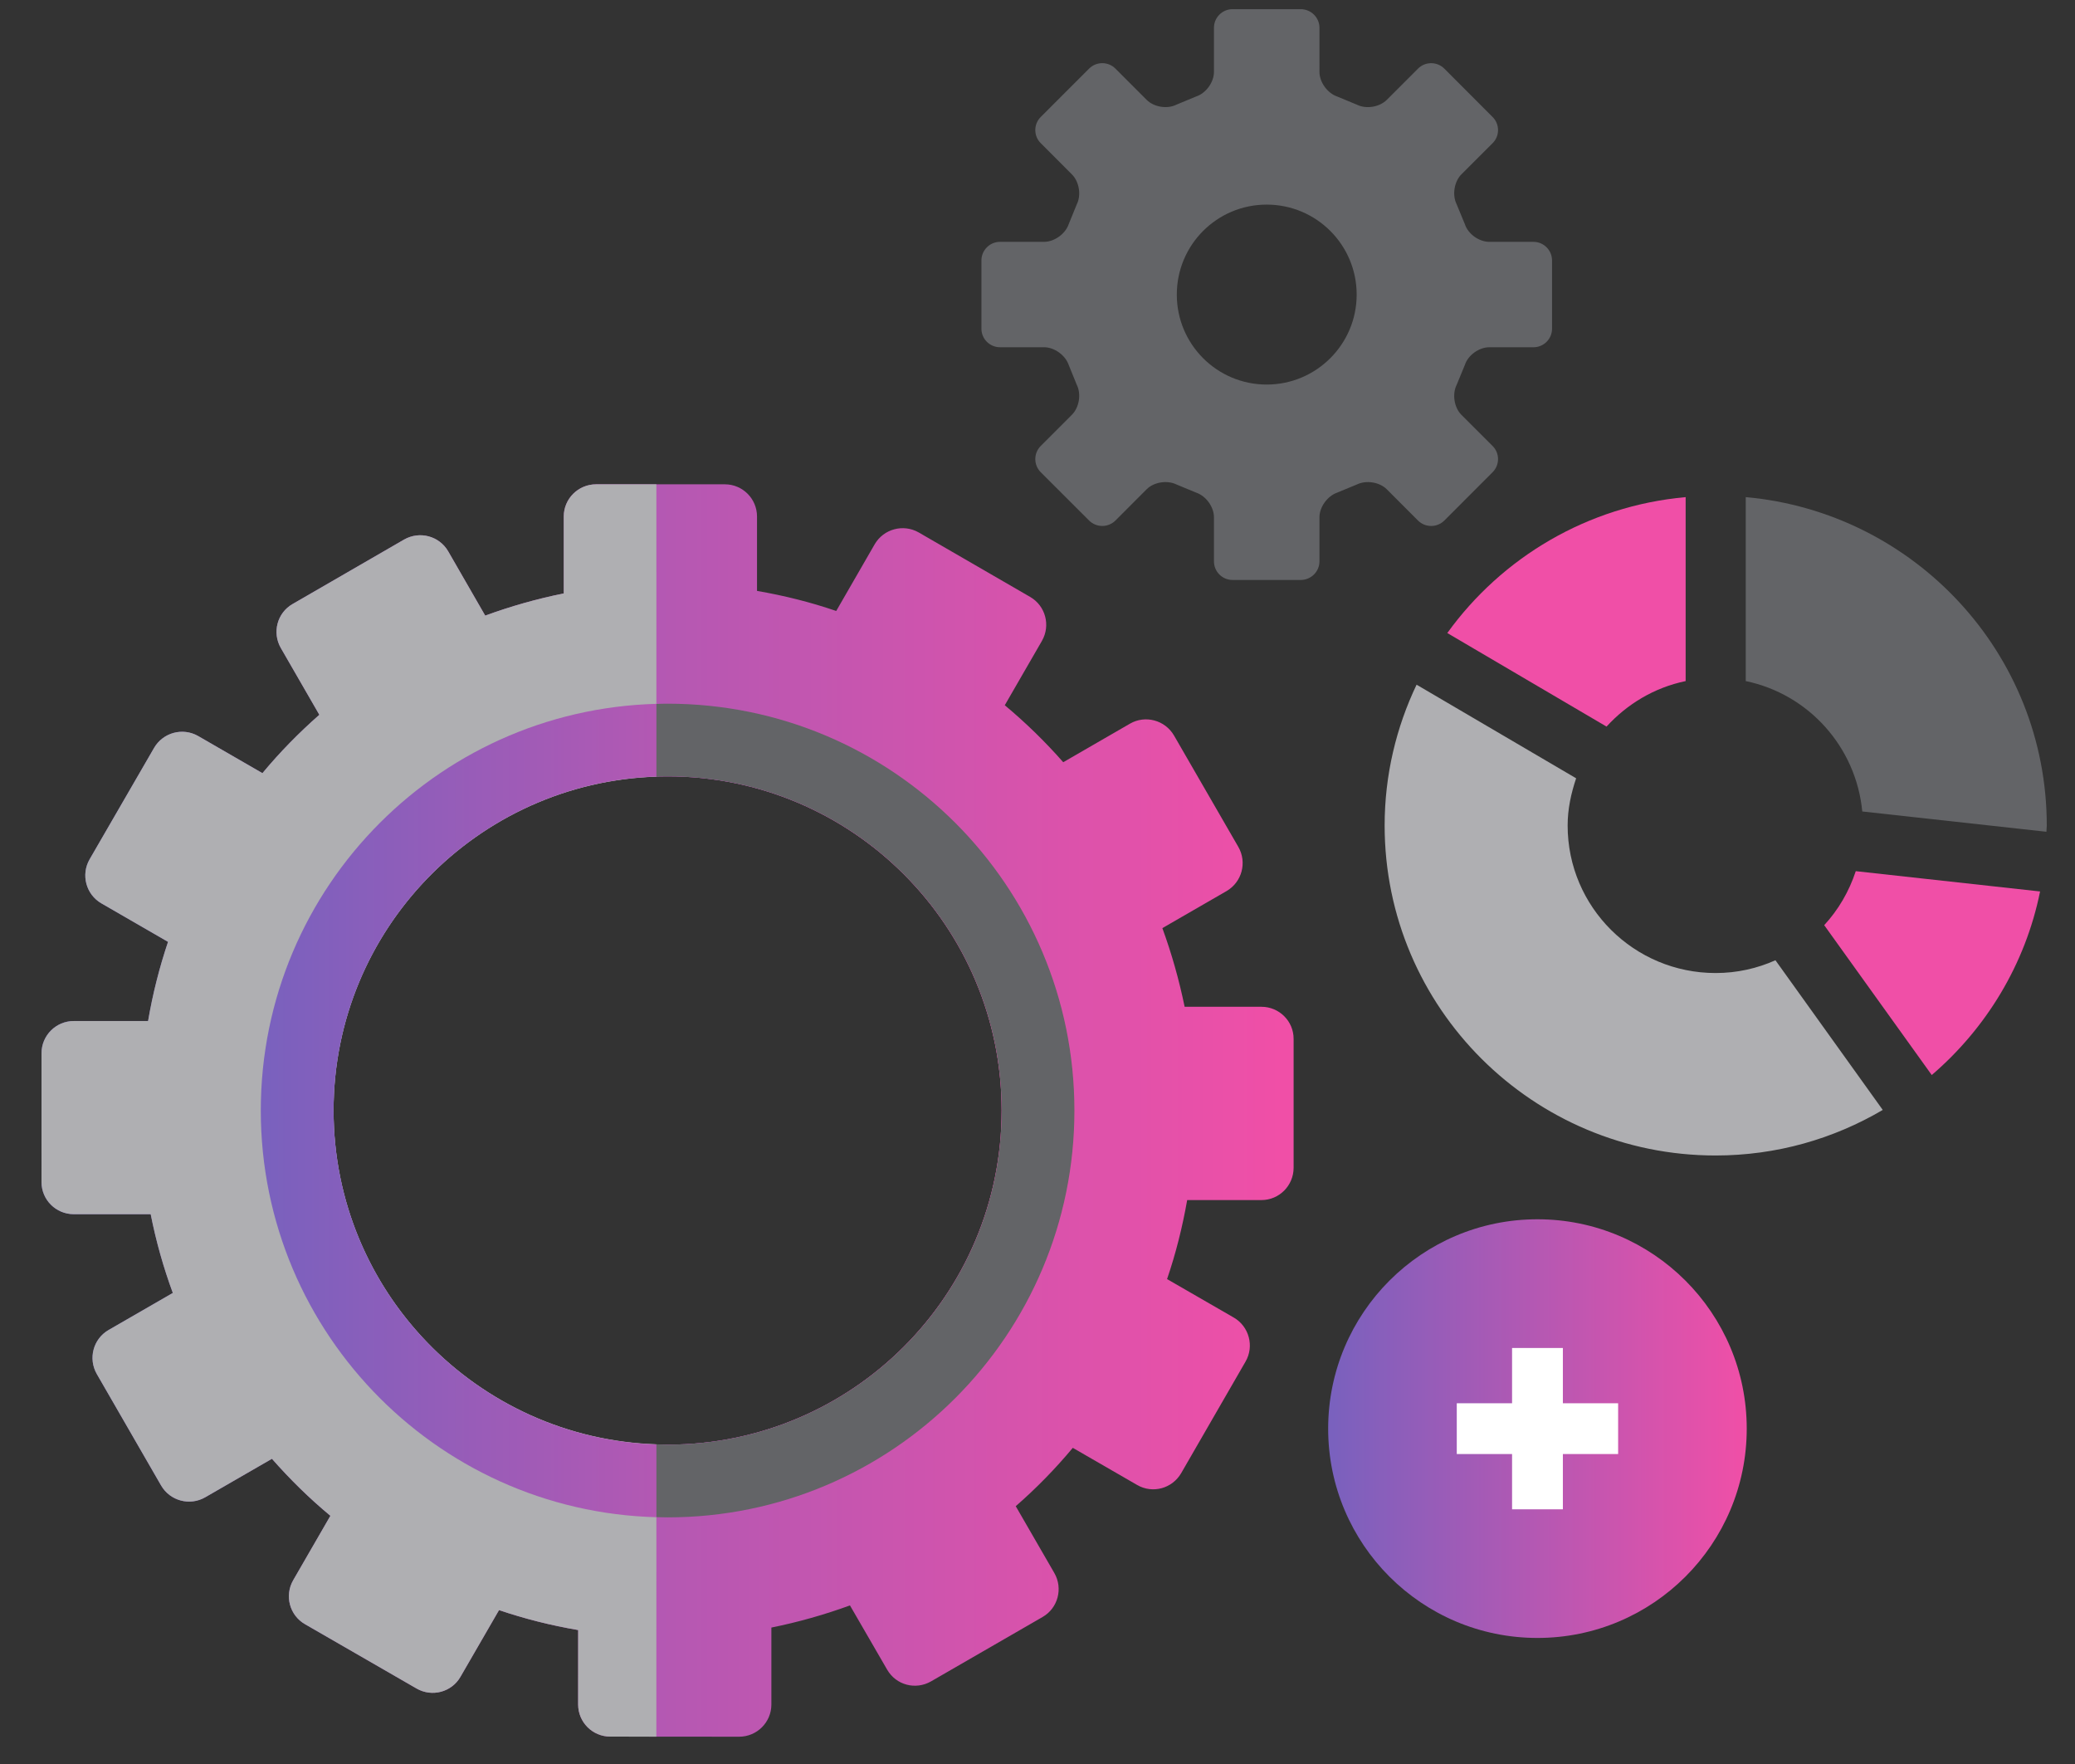 <?xml version="1.0" encoding="utf-8"?>
<!-- Generator: Adobe Illustrator 17.1.0, SVG Export Plug-In . SVG Version: 6.00 Build 0)  -->
<!DOCTYPE svg PUBLIC "-//W3C//DTD SVG 1.1//EN" "http://www.w3.org/Graphics/SVG/1.1/DTD/svg11.dtd">
<svg version="1.1" id="Lager_1" xmlns:x="http://ns.adobe.com/Extensibility/1.0/" xmlns:i="http://ns.adobe.com/AdobeIllustrator/10.0/" xmlns:graph="http://ns.adobe.com/Graphs/1.0/"
	 xmlns="http://www.w3.org/2000/svg" xmlns:xlink="http://www.w3.org/1999/xlink" xmlns:a="http://ns.adobe.com/AdobeSVGViewerExtensions/3.0/"
	 x="0px" y="0px" viewBox="0 0 200 170" enable-background="new 0 0 200 170" xml:space="preserve">
<rect x="0" y="0" width="200" height="170" fill="#333333" stroke="none"/>
<g>
	<defs>
		<path id="SVGID_1_" d="M128.016,137.681c0,11.142,9.03,20.171,20.171,20.171c11.144,0,20.173-9.029,20.173-20.171
			c0-11.139-9.029-20.177-20.173-20.177C137.047,117.504,128.016,126.542,128.016,137.681"/>
	</defs>
	<clipPath id="SVGID_2_">
		<use xlink:href="#SVGID_1_"  overflow="visible"/>
	</clipPath>
	
		<linearGradient id="SVGID_3_" gradientUnits="userSpaceOnUse" x1="1.007" y1="171.572" x2="1.986" y2="171.572" gradientTransform="matrix(41.225 0 0 -41.225 86.496 7210.675)">
		<stop  offset="0" style="stop-color:#7961BE"/>
		<stop  offset="0.003" style="stop-color:#7961BE"/>
		<stop  offset="0.995" style="stop-color:#F04FA7"/>
		<stop  offset="1" style="stop-color:#F04FA7"/>
		<a:midPointStop  offset="0" style="stop-color:#7961BE"/>
		<a:midPointStop  offset="0.5" style="stop-color:#7961BE"/>
		<a:midPointStop  offset="0.003" style="stop-color:#7961BE"/>
		<a:midPointStop  offset="0.501" style="stop-color:#7961BE"/>
		<a:midPointStop  offset="0.995" style="stop-color:#F04FA7"/>
		<a:midPointStop  offset="0.5" style="stop-color:#F04FA7"/>
		<a:midPointStop  offset="1" style="stop-color:#F04FA7"/>
	</linearGradient>
	<rect x="128.016" y="117.504" clip-path="url(#SVGID_2_)" fill="url(#SVGID_3_)" width="40.344" height="40.348"/>
</g>
<polygon fill="#FFFFFF" points="155.964,135.235 150.638,135.235 150.638,129.908 145.742,129.908 145.742,135.235 140.412,135.235 
	140.412,140.128 145.742,140.128 145.742,145.455 150.638,145.455 150.638,140.128 155.964,140.128 "/>
<g>
	<defs>
		<rect id="SVGID_4_" x="4" y="0.883" width="193.279" height="166.486"/>
	</defs>
	<clipPath id="SVGID_5_">
		<use xlink:href="#SVGID_4_"  overflow="visible"/>
	</clipPath>
	<path clip-path="url(#SVGID_5_)" fill="#F04FA7" d="M178.869,83.956c-0.645,1.956-1.671,3.719-3.042,5.205l10.365,14.442
		c5.243-4.495,9.024-10.666,10.442-17.691L178.869,83.956z"/>
	<path clip-path="url(#SVGID_5_)" fill="#636467" d="M168.264,65.637c6.044,1.253,10.637,6.336,11.232,12.566l17.748,1.956
		c0-0.204,0.035-0.403,0.035-0.605c0-16.581-12.761-30.183-29.015-31.646V65.637z"/>
	<path clip-path="url(#SVGID_5_)" fill="#F04FA7" d="M154.847,70.023c1.987-2.176,4.612-3.764,7.625-4.386V47.909
		c-9.462,0.851-17.723,5.817-22.973,13.098L154.847,70.023z"/>
	<path clip-path="url(#SVGID_5_)" fill="#AFAFB2" d="M171.127,92.541c-1.755,0.787-3.704,1.232-5.765,1.232
		c-7.871,0-14.264-6.357-14.264-14.219c0-1.598,0.334-3.101,0.819-4.548l-15.379-9.021c-1.961,4.11-3.079,8.713-3.079,13.569
		c0,17.565,14.288,31.803,31.902,31.803c5.892,0,11.381-1.611,16.109-4.391L171.127,92.541z"/>
</g>
<g>
	<defs>
		<path id="SVGID_6_" d="M32.152,107.022c0-17.782,14.413-32.203,32.196-32.203c17.785,0,32.197,14.421,32.197,32.203
			c0,17.777-14.412,32.201-32.197,32.201C46.565,139.223,32.152,124.8,32.152,107.022 M57.461,46.674
			c-1.733,0-3.123,1.396-3.123,3.104v7.411c-2.589,0.523-5.119,1.24-7.571,2.138l-3.565-6.19c-0.864-1.491-2.759-1.995-4.26-1.136
			l-10.748,6.214c-1.477,0.847-1.983,2.748-1.126,4.234l3.712,6.437c-1.972,1.733-3.81,3.608-5.486,5.624L19.1,70.934
			c-1.499-0.856-3.39-0.334-4.249,1.143L8.633,82.82c-0.851,1.485-0.342,3.386,1.142,4.239l6.422,3.709
			c-0.831,2.464-1.478,5.015-1.923,7.629H7.113c-1.721,0-3.113,1.398-3.11,3.107L4,113.916c0,1.715,1.392,3.099,3.114,3.099h7.411
			c0.515,2.61,1.233,5.148,2.133,7.588l-6.193,3.573c-1.489,0.861-1.982,2.756-1.138,4.235l6.201,10.75
			c0.856,1.479,2.762,1.994,4.249,1.137l6.434-3.712c1.734,1.973,3.618,3.824,5.634,5.495l-3.585,6.205
			c-0.856,1.484-0.349,3.386,1.133,4.238l10.759,6.202c1.486,0.856,3.382,0.35,4.23-1.13l3.716-6.426
			c2.471,0.833,5.01,1.478,7.629,1.92l-0.003,7.176c0.003,1.712,1.389,3.097,3.1,3.093l12.42,0.011c1.714,0,3.106-1.392,3.106-3.103
			v-7.416c2.589-0.521,5.121-1.241,7.574-2.134l3.581,6.185c0.859,1.493,2.739,1.991,4.231,1.137l10.757-6.208
			c1.478-0.849,1.988-2.755,1.127-4.242l-3.717-6.434c1.98-1.727,3.82-3.609,5.499-5.625l6.206,3.582
			c1.488,0.86,3.374,0.344,4.24-1.14l6.206-10.755c0.854-1.475,0.343-3.379-1.127-4.236l-6.439-3.713
			c0.841-2.454,1.481-5.009,1.939-7.615h7.16c1.713,0,3.095-1.396,3.099-3.112v-12.413c0.008-1.717-1.392-3.102-3.099-3.102h-7.405
			c-0.537-2.606-1.251-5.129-2.147-7.581l6.188-3.571c1.481-0.864,1.991-2.755,1.138-4.251l-6.205-10.744
			c-0.865-1.484-2.771-1.991-4.241-1.139l-6.435,3.717c-1.731-1.971-3.616-3.811-5.635-5.491l3.579-6.198
			c0.858-1.496,0.348-3.389-1.137-4.244l-10.742-6.214c-1.481-0.843-3.378-0.34-4.241,1.147L80.6,58.881
			c-2.468-0.846-5.02-1.484-7.634-1.934v-7.169c0-1.709-1.384-3.104-3.103-3.104H57.461z"/>
	</defs>
	<clipPath id="SVGID_7_">
		<use xlink:href="#SVGID_6_"  overflow="visible"/>
	</clipPath>
	
		<linearGradient id="SVGID_8_" gradientUnits="userSpaceOnUse" x1="1.024" y1="171.519" x2="2.003" y2="171.519" gradientTransform="matrix(123.319 0 0 -123.319 -122.319 21258.594)">
		<stop  offset="0" style="stop-color:#7961BE"/>
		<stop  offset="0.003" style="stop-color:#7961BE"/>
		<stop  offset="0.995" style="stop-color:#F04FA7"/>
		<stop  offset="1" style="stop-color:#F04FA7"/>
		<a:midPointStop  offset="0" style="stop-color:#7961BE"/>
		<a:midPointStop  offset="0.5" style="stop-color:#7961BE"/>
		<a:midPointStop  offset="0.003" style="stop-color:#7961BE"/>
		<a:midPointStop  offset="0.501" style="stop-color:#7961BE"/>
		<a:midPointStop  offset="0.995" style="stop-color:#F04FA7"/>
		<a:midPointStop  offset="0.5" style="stop-color:#F04FA7"/>
		<a:midPointStop  offset="1" style="stop-color:#F04FA7"/>
	</linearGradient>
	<rect x="4" y="46.674" clip-path="url(#SVGID_7_)" fill="url(#SVGID_8_)" width="120.695" height="120.695"/>
</g>
<g>
	<defs>
		<rect id="SVGID_9_" x="4" y="0.883" width="193.279" height="166.486"/>
	</defs>
	<clipPath id="SVGID_10_">
		<use xlink:href="#SVGID_9_"  overflow="visible"/>
	</clipPath>
	<path clip-path="url(#SVGID_10_)" fill="#AFAFB2" d="M63.268,139.187c-17.281-0.566-31.115-14.745-31.115-32.165
		c0-17.426,13.834-31.605,31.115-32.172l-0.003-28.176h-5.803c-1.733,0-3.124,1.395-3.124,3.103v7.412
		c-2.588,0.522-5.118,1.24-7.57,2.138l-3.565-6.19c-0.864-1.491-2.76-1.994-4.26-1.136l-10.748,6.213
		c-1.478,0.848-1.983,2.748-1.127,4.235l3.713,6.437c-1.972,1.733-3.811,3.608-5.486,5.624l-6.195-3.578
		c-1.498-0.856-3.39-0.334-4.249,1.144L8.633,82.821c-0.852,1.484-0.342,3.385,1.142,4.239l6.421,3.709
		c-0.83,2.464-1.477,5.015-1.923,7.629h-7.16c-1.721,0-3.113,1.398-3.11,3.106L4,113.915c0,1.715,1.392,3.099,3.114,3.099h7.41
		c0.517,2.61,1.234,5.149,2.133,7.589l-6.193,3.572c-1.488,0.862-1.982,2.757-1.137,4.236l6.201,10.749
		c0.856,1.48,2.761,1.995,4.249,1.138l6.434-3.712c1.734,1.972,3.618,3.823,5.633,5.495l-3.584,6.205
		c-0.856,1.484-0.349,3.385,1.132,4.237l10.76,6.203c1.485,0.856,3.382,0.35,4.23-1.13l3.716-6.426
		c2.471,0.832,5.009,1.478,7.629,1.92l-0.003,7.176c0.003,1.711,1.389,3.096,3.099,3.093l4.44,0.008L63.268,139.187z"/>
</g>
<g>
	<defs>
		<path id="SVGID_11_" d="M32.152,107.022c0-17.782,14.413-32.203,32.196-32.203c17.785,0,32.197,14.421,32.197,32.203
			c0,17.777-14.412,32.201-32.197,32.201C46.565,139.223,32.152,124.8,32.152,107.022 M25.137,107.024
			c0,21.646,17.552,39.208,39.209,39.208c21.651,0,39.214-17.562,39.214-39.208c0-21.658-17.555-39.208-39.214-39.208
			C42.689,67.816,25.137,85.367,25.137,107.024"/>
	</defs>
	<clipPath id="SVGID_12_">
		<use xlink:href="#SVGID_11_"  overflow="visible"/>
	</clipPath>
	
		<linearGradient id="SVGID_13_" gradientUnits="userSpaceOnUse" x1="1.032" y1="171.529" x2="2.01" y2="171.529" gradientTransform="matrix(80.132 0 0 -80.132 -57.534 13852.013)">
		<stop  offset="0" style="stop-color:#7961BE"/>
		<stop  offset="0.003" style="stop-color:#7961BE"/>
		<stop  offset="0.995" style="stop-color:#F04FA7"/>
		<stop  offset="1" style="stop-color:#F04FA7"/>
		<a:midPointStop  offset="0" style="stop-color:#7961BE"/>
		<a:midPointStop  offset="0.5" style="stop-color:#7961BE"/>
		<a:midPointStop  offset="0.003" style="stop-color:#7961BE"/>
		<a:midPointStop  offset="0.501" style="stop-color:#7961BE"/>
		<a:midPointStop  offset="0.995" style="stop-color:#F04FA7"/>
		<a:midPointStop  offset="0.5" style="stop-color:#F04FA7"/>
		<a:midPointStop  offset="1" style="stop-color:#F04FA7"/>
	</linearGradient>
	<rect x="25.137" y="67.816" clip-path="url(#SVGID_12_)" fill="url(#SVGID_13_)" width="78.423" height="78.416"/>
</g>
<g>
	<defs>
		<rect id="SVGID_14_" x="4" y="0.883" width="193.279" height="166.486"/>
	</defs>
	<clipPath id="SVGID_15_">
		<use xlink:href="#SVGID_14_"  overflow="visible"/>
	</clipPath>
	<path clip-path="url(#SVGID_15_)" fill="#636467" d="M64.345,67.816c-0.364,0-0.718,0.011-1.077,0.024v7.01
		c0.359-0.011,0.713-0.032,1.08-0.032c17.785,0,32.197,14.422,32.197,32.205c0,17.777-14.412,32.2-32.197,32.2
		c-0.367,0-0.721-0.021-1.08-0.035v7.02c0.359,0.007,0.715,0.024,1.077,0.024c21.652,0,39.214-17.562,39.214-39.208
		C103.559,85.366,86.005,67.816,64.345,67.816"/>
	<path clip-path="url(#SVGID_15_)" fill="#636467" d="M122.09,37.06c-4.788,0-8.663-3.884-8.663-8.668
		c0-4.798,3.875-8.673,8.663-8.673c4.789,0,8.673,3.875,8.673,8.673C130.763,33.176,126.878,37.06,122.09,37.06 M147.808,23.308
		h-4.256c-0.994,0-2.058-0.762-2.359-1.701l-0.794-1.923c-0.441-0.883-0.241-2.173,0.452-2.875l3.011-3.007
		c0.703-0.692,0.703-1.837,0-2.53l-4.648-4.657c-0.703-0.702-1.837-0.702-2.54,0l-3.002,3.003c-0.703,0.702-1.988,0.918-2.881,0.472
		l-1.917-0.794c-0.924-0.316-1.697-1.375-1.697-2.363V2.669c0-0.973-0.812-1.786-1.807-1.786h-6.575
		c-0.984,0-1.787,0.813-1.787,1.786v4.262c0,0.988-0.763,2.047-1.707,2.363l-1.916,0.794c-0.884,0.446-2.179,0.23-2.871-0.472
		l-3.002-3.003c-0.703-0.702-1.837-0.702-2.541,0l-4.657,4.657c-0.702,0.693-0.702,1.838,0,2.53l3.003,3.007
		c0.703,0.703,0.913,1.993,0.472,2.875l-0.784,1.923c-0.321,0.939-1.385,1.701-2.368,1.701h-4.246c-0.993,0-1.797,0.808-1.797,1.797
		v6.575c0,0.985,0.803,1.787,1.797,1.787h4.246c0.984,0,2.047,0.763,2.368,1.702l0.784,1.928c0.441,0.878,0.231,2.178-0.472,2.875
		l-3.003,3.006c-0.702,0.698-0.702,1.837,0,2.535l4.657,4.653c0.704,0.698,1.838,0.698,2.541,0l3.002-3.006
		c0.692-0.703,1.988-0.903,2.871-0.472l1.916,0.793c0.943,0.322,1.707,1.375,1.707,2.369V54.1c0,0.988,0.803,1.792,1.787,1.792
		h6.575c0.994,0,1.807-0.803,1.807-1.792v-4.251c0-0.994,0.773-2.047,1.697-2.369l1.917-0.793c0.894-0.432,2.178-0.231,2.881,0.472
		l3.002,3.006c0.703,0.698,1.837,0.698,2.54,0l4.648-4.653c0.703-0.698,0.703-1.837,0-2.535l-3.011-3.006
		c-0.693-0.698-0.894-1.997-0.452-2.875l0.794-1.928c0.3-0.939,1.364-1.702,2.359-1.702h4.256c0.984,0,1.787-0.802,1.787-1.787
		v-6.575C149.595,24.116,148.792,23.308,147.808,23.308"/>
</g>
</svg>
